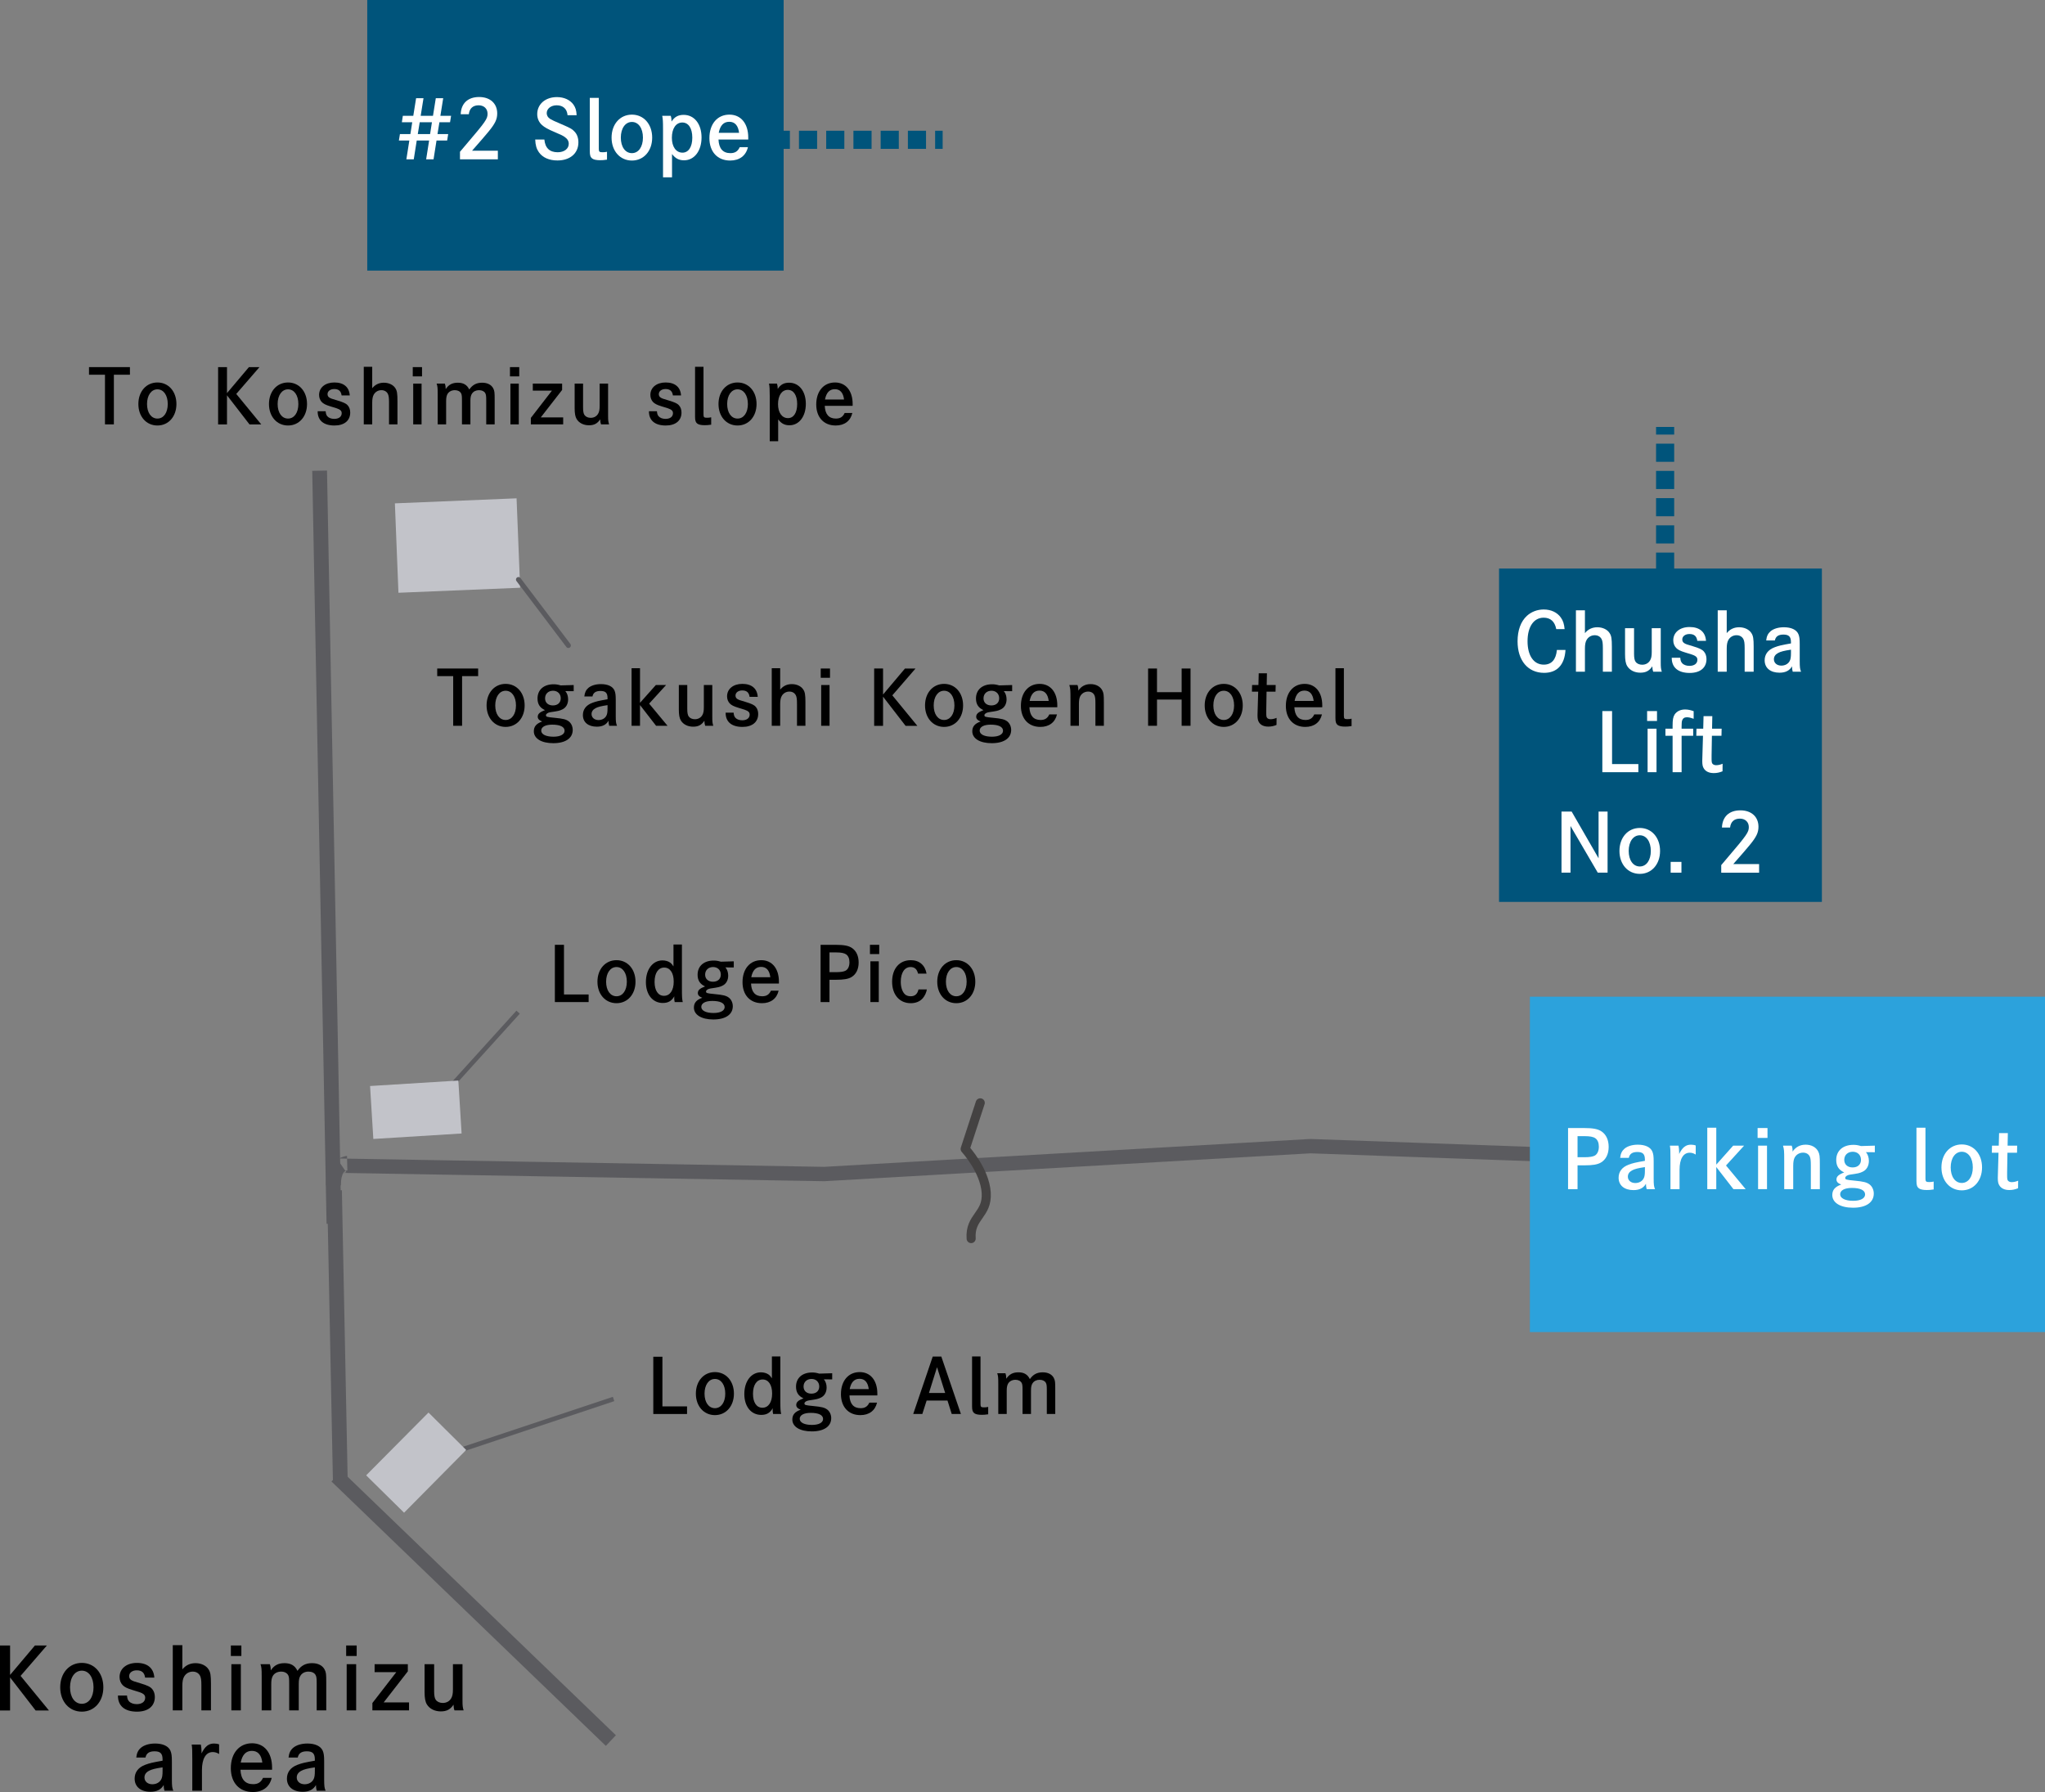 <?xml version="1.0" encoding="UTF-8"?><svg id="_レイヤー_2" xmlns="http://www.w3.org/2000/svg" width="407.038" height="356.734" viewBox="0 0 407.038 356.734"><rect x="0" y="0" width="407.038" height="356.734" fill="#808080" stroke="none"/><defs><style>.cls-1{stroke:#444242;stroke-linejoin:round;stroke-width:1.81px;}.cls-1,.cls-2,.cls-3,.cls-4{fill:none;}.cls-1,.cls-4{stroke-linecap:round;}.cls-2{stroke:#00547b;stroke-dasharray:0 0 3.61 1.81;stroke-width:3.61px;}.cls-2,.cls-3,.cls-4{stroke-miterlimit:10;}.cls-3{stroke-width:.9px;}.cls-3,.cls-4{stroke:#5b5b5f;}.cls-5,.cls-6,.cls-7,.cls-8,.cls-9,.cls-10{stroke-width:0px;}.cls-6{fill:#5b5b5f;}.cls-7{fill:#2ca2dc;}.cls-8{fill:#c2c3c9;}.cls-9{fill:#fff;}.cls-10{fill:#00547b;}</style></defs><g id="_レイヤー_1-2"><path class="cls-5" d="M25.861,73.08v1.515h-3.195v9.885h-1.77v-9.885h-3.18v-1.515h8.145Z"/><path class="cls-5" d="M31.336,76.139c2.205,0,3.78,1.785,3.78,4.29,0,2.49-1.575,4.274-3.78,4.274-2.22,0-3.795-1.784-3.795-4.274,0-2.505,1.575-4.29,3.795-4.29ZM31.336,83.324c1.23,0,2.055-1.17,2.055-2.895,0-1.74-.825-2.925-2.055-2.925s-2.07,1.185-2.07,2.925c0,1.725.825,2.895,2.07,2.895Z"/><path class="cls-5" d="M49.546,73.08h2.1l-4.62,5.34,4.98,6.074h-2.34l-4.485-5.805v5.805h-1.77v-11.414h1.77v5.175l4.365-5.175Z"/><path class="cls-5" d="M57.331,76.139c2.205,0,3.78,1.785,3.78,4.29,0,2.49-1.575,4.274-3.78,4.274-2.22,0-3.795-1.784-3.795-4.274,0-2.505,1.575-4.29,3.795-4.29ZM57.331,83.324c1.23,0,2.055-1.17,2.055-2.895,0-1.74-.825-2.925-2.055-2.925s-2.07,1.185-2.07,2.925c0,1.725.825,2.895,2.07,2.895Z"/><path class="cls-5" d="M67.996,78.719c-.12-.87-.585-1.275-1.47-1.275-.78,0-1.334.421-1.334,1.021,0,.285.12.524.36.675.24.165.555.285,1.575.57,1.245.375,1.77.614,2.1,1.005.315.359.48.854.48,1.41,0,1.604-1.17,2.579-3.135,2.579-2.145,0-3.345-1.005-3.345-2.789v-.046h1.59c.045.525.135.766.345,1.006.285.329.795.51,1.365.51.915,0,1.485-.436,1.485-1.141,0-.345-.15-.569-.525-.765-.27-.135-.45-.21-1.77-.6-.885-.271-1.35-.51-1.665-.84-.345-.36-.54-.855-.54-1.426,0-1.47,1.23-2.475,3.045-2.475,1.86,0,2.955.93,3.06,2.58h-1.62Z"/><path class="cls-5" d="M74.086,73.019v4.261c.6-.735,1.365-1.096,2.325-1.096.975,0,1.86.42,2.28,1.096.33.494.42,1.05.42,2.534v4.665h-1.68v-4.395c0-.885-.06-1.335-.225-1.665-.24-.48-.705-.75-1.29-.75-.645,0-1.215.33-1.53.899-.21.375-.3.87-.3,1.605v4.305h-1.68v-11.46h1.68Z"/><path class="cls-5" d="M84.001,73.08v1.845h-1.845v-1.845h1.845ZM83.911,76.365v8.114h-1.665v-8.114h1.665Z"/><path class="cls-5" d="M88.545,76.365c.12.345.165.6.165,1.034v.061c.585-.885,1.32-1.275,2.415-1.275,1.11,0,1.83.42,2.28,1.351.66-.945,1.44-1.351,2.565-1.351,1.05,0,1.83.405,2.205,1.125.255.525.285.72.285,2.325v4.845h-1.68v-4.814c0-.84-.045-1.155-.21-1.426-.21-.359-.66-.569-1.23-.569-.6,0-1.095.24-1.395.689-.225.33-.315.75-.315,1.426v4.694h-1.68v-4.635c0-.975-.03-1.245-.165-1.53-.21-.404-.675-.645-1.245-.645-.705,0-1.275.33-1.53.885-.15.345-.21.705-.21,1.32v4.604h-1.68v-5.925c0-1.395-.03-1.635-.21-2.189h1.635Z"/><path class="cls-5" d="M103.351,73.08v1.845h-1.845v-1.845h1.845ZM103.26,76.365v8.114h-1.665v-8.114h1.665Z"/><path class="cls-5" d="M111.885,76.365v1.26l-4.245,5.46h4.455v1.395h-6.435v-1.29l4.2-5.43h-3.81v-1.395h5.834Z"/><path class="cls-5" d="M116.055,76.365v4.784c0,.72.09,1.2.285,1.47.255.36.705.556,1.23.556.66,0,1.185-.3,1.485-.825.21-.36.3-.81.3-1.53v-4.454h1.68v6.329c0,.99.03,1.215.195,1.785h-1.604c-.105-.285-.15-.57-.165-1.005-.555.84-1.2,1.185-2.235,1.185-1.065,0-1.965-.449-2.445-1.229-.285-.465-.405-1.14-.405-2.22v-4.845h1.68Z"/><path class="cls-5" d="M133.935,78.719c-.12-.87-.585-1.275-1.47-1.275-.78,0-1.335.421-1.335,1.021,0,.285.12.524.36.675.24.165.555.285,1.575.57,1.245.375,1.77.614,2.1,1.005.315.359.48.854.48,1.41,0,1.604-1.17,2.579-3.135,2.579-2.145,0-3.345-1.005-3.345-2.789v-.046h1.59c.045.525.135.766.345,1.006.285.329.795.51,1.365.51.915,0,1.485-.436,1.485-1.141,0-.345-.15-.569-.525-.765-.27-.135-.45-.21-1.77-.6-.885-.271-1.35-.51-1.665-.84-.345-.36-.54-.855-.54-1.426,0-1.47,1.23-2.475,3.045-2.475,1.86,0,2.955.93,3.06,2.58h-1.62Z"/><path class="cls-5" d="M140.025,82.5c0,.555.12.659.675.659.315,0,.54-.015.855-.09v1.47c-.645.091-.87.105-1.29.105-.69,0-1.185-.105-1.47-.315-.33-.255-.45-.6-.45-1.364v-9.945h1.68v9.48Z"/><path class="cls-5" d="M146.805,76.139c2.205,0,3.78,1.785,3.78,4.29,0,2.49-1.575,4.274-3.78,4.274-2.22,0-3.795-1.784-3.795-4.274,0-2.505,1.575-4.29,3.795-4.29ZM146.805,83.324c1.23,0,2.055-1.17,2.055-2.895,0-1.74-.825-2.925-2.055-2.925s-2.07,1.185-2.07,2.925c0,1.725.825,2.895,2.07,2.895Z"/><path class="cls-5" d="M153.21,78.87c0-1.426-.03-1.95-.15-2.505h1.59c.105.314.15.63.15,1.064.555-.87,1.245-1.245,2.265-1.245,1.979,0,3.33,1.695,3.33,4.215,0,2.505-1.35,4.26-3.255,4.26-.96,0-1.62-.345-2.25-1.17v4.35h-1.68v-8.969ZM158.67,80.429c0-1.74-.705-2.82-1.86-2.82-1.185,0-1.95,1.11-1.95,2.851,0,1.68.78,2.774,1.98,2.774,1.125,0,1.83-1.064,1.83-2.805Z"/><path class="cls-5" d="M164.16,80.79c.075,1.68.825,2.534,2.22,2.534.855,0,1.38-.33,1.74-1.109h1.53c-.375,1.59-1.575,2.489-3.314,2.489-2.37,0-3.87-1.635-3.87-4.185,0-2.64,1.485-4.38,3.735-4.38,2.145,0,3.51,1.665,3.51,4.275v.375h-5.55ZM168,79.529c-.165-1.35-.78-2.055-1.83-2.055s-1.695.675-1.965,2.055h3.794Z"/><path class="cls-5" d="M6.953,327.56h2.38l-5.236,6.052,5.644,6.884h-2.652l-5.083-6.578v6.578H0v-12.936h2.006v5.864l4.947-5.864Z"/><path class="cls-5" d="M16.286,331.028c2.499,0,4.284,2.022,4.284,4.861,0,2.822-1.785,4.845-4.284,4.845-2.516,0-4.3-2.022-4.3-4.845,0-2.839,1.785-4.861,4.3-4.861ZM16.286,339.17c1.394,0,2.329-1.326,2.329-3.281,0-1.972-.935-3.314-2.329-3.314s-2.346,1.343-2.346,3.314c0,1.955.935,3.281,2.346,3.281Z"/><path class="cls-5" d="M28.883,333.952c-.136-.986-.663-1.445-1.666-1.445-.884,0-1.513.477-1.513,1.156,0,.323.136.595.408.765.272.188.629.323,1.785.646,1.411.425,2.005.696,2.379,1.139.357.408.544.969.544,1.598,0,1.819-1.326,2.924-3.553,2.924-2.431,0-3.791-1.139-3.791-3.161v-.052h1.802c.051.596.153.867.391,1.14.323.373.901.577,1.547.577,1.037,0,1.683-.492,1.683-1.292,0-.391-.17-.646-.595-.866-.306-.153-.51-.238-2.006-.681-1.003-.306-1.53-.577-1.887-.951-.391-.408-.612-.969-.612-1.615,0-1.666,1.394-2.805,3.451-2.805,2.107,0,3.349,1.054,3.467,2.924h-1.835Z"/><path class="cls-5" d="M36.295,327.493v4.827c.68-.833,1.547-1.241,2.635-1.241,1.105,0,2.108.477,2.583,1.241.374.561.476,1.189.476,2.873v5.286h-1.904v-4.98c0-1.003-.068-1.513-.255-1.887-.272-.544-.799-.85-1.462-.85-.731,0-1.377.373-1.734,1.02-.238.425-.34.986-.34,1.818v4.879h-1.904v-12.986h1.904Z"/><path class="cls-5" d="M48.042,327.56v2.091h-2.091v-2.091h2.091ZM47.939,331.283v9.196h-1.887v-9.196h1.887Z"/><path class="cls-5" d="M53.703,331.283c.136.392.187.68.187,1.173v.068c.663-1.003,1.496-1.445,2.737-1.445,1.258,0,2.074.477,2.583,1.53.748-1.071,1.632-1.53,2.907-1.53,1.19,0,2.074.459,2.499,1.275.289.595.323.815.323,2.635v5.49h-1.904v-5.456c0-.952-.051-1.31-.238-1.615-.238-.408-.748-.646-1.394-.646-.68,0-1.241.271-1.581.781-.255.374-.357.851-.357,1.615v5.32h-1.904v-5.253c0-1.104-.034-1.41-.187-1.733-.238-.459-.765-.73-1.411-.73-.799,0-1.445.373-1.734,1.003-.17.391-.238.799-.238,1.495v5.219h-1.904v-6.714c0-1.581-.034-1.854-.238-2.482h1.853Z"/><path class="cls-5" d="M70.992,327.56v2.091h-2.091v-2.091h2.091ZM70.89,331.283v9.196h-1.887v-9.196h1.887Z"/><path class="cls-5" d="M81.174,331.283v1.428l-4.811,6.188h5.049v1.581h-7.292v-1.462l4.76-6.153h-4.318v-1.581h6.612Z"/><path class="cls-5" d="M86.411,331.283v5.423c0,.815.102,1.359.323,1.666.289.407.799.629,1.394.629.748,0,1.343-.34,1.683-.936.238-.407.34-.918.34-1.733v-5.049h1.904v7.174c0,1.121.034,1.377.221,2.022h-1.819c-.119-.323-.17-.646-.187-1.139-.629.952-1.36,1.343-2.533,1.343-1.207,0-2.227-.51-2.771-1.394-.323-.527-.459-1.292-.459-2.517v-5.49h1.904Z"/><path class="cls-5" d="M27.124,349.867c.102-.918.374-1.462.918-1.938.646-.544,1.666-.851,2.822-.851,1.547,0,2.652.511,3.06,1.428.221.527.289,1.003.289,2.159v3.587c0,1.24.051,1.699.289,2.227h-1.768c-.119-.459-.136-.629-.153-1.139-.51.9-1.377,1.343-2.635,1.343-1.938,0-3.145-1.003-3.145-2.618,0-1.274.731-2.243,2.107-2.754.85-.322,1.411-.458,3.451-.815v-.255c0-1.173-.442-1.615-1.598-1.615-1.054,0-1.632.392-1.802,1.241h-1.836ZM32.359,351.822c-1.428.204-2.209.407-2.72.696-.595.323-.884.766-.884,1.326,0,.782.646,1.343,1.564,1.343.782,0,1.445-.356,1.768-.969.204-.357.272-.85.272-1.7v-.696Z"/><path class="cls-5" d="M39.975,347.283c.085.425.136.936.136,1.36v.407c.68-1.394,1.411-1.972,2.481-1.972.34,0,.697.052,1.02.17v1.921c-.425-.271-.833-.391-1.275-.391-1.36,0-2.142,1.326-2.142,3.604v4.097h-1.921v-6.204c0-2.108-.017-2.21-.119-2.992h1.819Z"/><path class="cls-5" d="M47.863,352.297c.085,1.904.935,2.873,2.516,2.873.969,0,1.564-.374,1.972-1.258h1.734c-.425,1.802-1.785,2.821-3.757,2.821-2.686,0-4.385-1.853-4.385-4.742,0-2.992,1.683-4.964,4.232-4.964,2.431,0,3.978,1.887,3.978,4.845v.425h-6.289ZM52.215,350.87c-.187-1.53-.884-2.329-2.074-2.329s-1.921.766-2.227,2.329h4.301Z"/><path class="cls-5" d="M57.434,349.867c.102-.918.374-1.462.918-1.938.646-.544,1.666-.851,2.822-.851,1.547,0,2.652.511,3.06,1.428.221.527.289,1.003.289,2.159v3.587c0,1.24.051,1.699.289,2.227h-1.768c-.119-.459-.136-.629-.153-1.139-.51.9-1.377,1.343-2.635,1.343-1.938,0-3.145-1.003-3.145-2.618,0-1.274.731-2.243,2.107-2.754.85-.322,1.411-.458,3.451-.815v-.255c0-1.173-.442-1.615-1.598-1.615-1.054,0-1.632.392-1.802,1.241h-1.836ZM62.669,351.822c-1.428.204-2.209.407-2.72.696-.595.323-.884.766-.884,1.326,0,.782.646,1.343,1.564,1.343.782,0,1.445-.356,1.768-.969.204-.357.272-.85.272-1.7v-.696Z"/><path class="cls-5" d="M95.169,133.08v1.515h-3.195v9.885h-1.77v-9.885h-3.18v-1.515h8.145Z"/><path class="cls-5" d="M100.645,136.139c2.205,0,3.78,1.785,3.78,4.29,0,2.49-1.575,4.274-3.78,4.274-2.22,0-3.795-1.784-3.795-4.274,0-2.505,1.575-4.29,3.795-4.29ZM100.645,143.324c1.23,0,2.055-1.17,2.055-2.895,0-1.74-.825-2.925-2.055-2.925s-2.07,1.185-2.07,2.925c0,1.725.825,2.895,2.07,2.895Z"/><path class="cls-5" d="M114.189,137.594l-1.665-.015c.36.39.555,1.005.555,1.635,0,.93-.42,1.665-1.155,2.01-.57.27-.765.315-2.4.555-.48.075-.855.33-.855.585,0,.33.15.375,1.71.525,1.725.165,2.295.314,2.82.705.495.375.795,1.02.795,1.71,0,1.649-1.44,2.64-3.87,2.64-2.37,0-3.87-.93-3.87-2.37,0-.944.51-1.545,1.665-1.949-.615-.24-.885-.525-.885-.945,0-.555.39-.915,1.44-1.32-1.02-.465-1.485-1.2-1.485-2.324,0-1.726,1.245-2.82,3.21-2.82.48,0,.84.06,1.41.225l2.58-.074v1.229ZM107.725,145.439c0,.75.945,1.215,2.43,1.215,1.365,0,2.22-.45,2.22-1.185,0-.78-.885-1.215-2.46-1.215-1.365,0-2.19.449-2.19,1.185ZM108.49,139.019c0,.855.615,1.41,1.56,1.41.96,0,1.56-.555,1.56-1.425,0-.885-.63-1.5-1.53-1.5-.945,0-1.59.615-1.59,1.515Z"/><path class="cls-5" d="M116.304,138.644c.09-.81.33-1.29.81-1.71.57-.479,1.47-.75,2.49-.75,1.365,0,2.34.45,2.7,1.26.195.466.255.886.255,1.905v3.165c0,1.095.045,1.5.255,1.965h-1.56c-.105-.405-.12-.555-.135-1.005-.45.795-1.215,1.185-2.325,1.185-1.71,0-2.775-.885-2.775-2.31,0-1.125.645-1.979,1.86-2.43.75-.285,1.245-.405,3.045-.72v-.226c0-1.035-.39-1.425-1.41-1.425-.93,0-1.44.345-1.59,1.095h-1.62ZM120.924,140.37c-1.26.18-1.95.359-2.4.614-.525.285-.78.675-.78,1.17,0,.69.57,1.186,1.38,1.186.69,0,1.275-.315,1.56-.855.18-.314.24-.75.24-1.5v-.614Z"/><path class="cls-5" d="M130.539,136.365h2.04l-3.375,3.704,3.66,4.41h-2.28l-3.195-4.125v4.125h-1.68v-11.46h1.68v6.885l3.15-3.539Z"/><path class="cls-5" d="M136.794,136.365v4.784c0,.72.09,1.2.285,1.47.255.36.705.556,1.23.556.66,0,1.185-.3,1.485-.825.21-.36.3-.81.3-1.53v-4.454h1.68v6.329c0,.99.03,1.215.195,1.785h-1.605c-.105-.285-.15-.57-.165-1.005-.555.84-1.2,1.185-2.235,1.185-1.065,0-1.965-.449-2.445-1.229-.285-.465-.405-1.14-.405-2.22v-4.845h1.68Z"/><path class="cls-5" d="M149.199,138.719c-.12-.87-.585-1.275-1.47-1.275-.78,0-1.334.421-1.334,1.021,0,.285.12.524.36.675.24.165.555.285,1.575.57,1.245.375,1.77.614,2.1,1.005.315.359.48.854.48,1.41,0,1.604-1.17,2.579-3.135,2.579-2.145,0-3.345-1.005-3.345-2.789v-.046h1.59c.045.525.135.766.345,1.006.285.329.795.51,1.365.51.915,0,1.485-.436,1.485-1.141,0-.345-.15-.569-.525-.765-.27-.135-.45-.21-1.77-.6-.885-.271-1.35-.51-1.665-.84-.345-.36-.54-.855-.54-1.426,0-1.47,1.23-2.475,3.045-2.475,1.86,0,2.955.93,3.06,2.58h-1.62Z"/><path class="cls-5" d="M155.289,133.019v4.261c.6-.735,1.365-1.096,2.325-1.096.975,0,1.86.42,2.28,1.096.33.494.42,1.05.42,2.534v4.665h-1.68v-4.395c0-.885-.06-1.335-.225-1.665-.24-.48-.705-.75-1.29-.75-.645,0-1.215.33-1.53.899-.21.375-.3.87-.3,1.605v4.305h-1.68v-11.46h1.68Z"/><path class="cls-5" d="M165.204,133.08v1.845h-1.845v-1.845h1.845ZM165.114,136.365v8.114h-1.665v-8.114h1.665Z"/><path class="cls-5" d="M180.129,133.08h2.1l-4.62,5.34,4.98,6.074h-2.34l-4.485-5.805v5.805h-1.77v-11.414h1.77v5.175l4.365-5.175Z"/><path class="cls-5" d="M187.914,136.139c2.205,0,3.78,1.785,3.78,4.29,0,2.49-1.575,4.274-3.78,4.274-2.22,0-3.795-1.784-3.795-4.274,0-2.505,1.575-4.29,3.795-4.29ZM187.914,143.324c1.23,0,2.055-1.17,2.055-2.895,0-1.74-.825-2.925-2.055-2.925s-2.07,1.185-2.07,2.925c0,1.725.825,2.895,2.07,2.895Z"/><path class="cls-5" d="M201.459,137.594l-1.665-.015c.36.39.555,1.005.555,1.635,0,.93-.42,1.665-1.155,2.01-.57.27-.765.315-2.4.555-.48.075-.855.33-.855.585,0,.33.15.375,1.71.525,1.725.165,2.295.314,2.82.705.495.375.795,1.02.795,1.71,0,1.649-1.44,2.64-3.87,2.64-2.37,0-3.87-.93-3.87-2.37,0-.944.51-1.545,1.665-1.949-.615-.24-.885-.525-.885-.945,0-.555.39-.915,1.44-1.32-1.02-.465-1.485-1.2-1.485-2.324,0-1.726,1.245-2.82,3.21-2.82.48,0,.84.06,1.41.225l2.58-.074v1.229ZM194.994,145.439c0,.75.945,1.215,2.43,1.215,1.365,0,2.22-.45,2.22-1.185,0-.78-.885-1.215-2.46-1.215-1.365,0-2.19.449-2.19,1.185ZM195.759,139.019c0,.855.615,1.41,1.56,1.41.96,0,1.56-.555,1.56-1.425,0-.885-.63-1.5-1.53-1.5-.945,0-1.59.615-1.59,1.515Z"/><path class="cls-5" d="M204.894,140.79c.075,1.68.825,2.534,2.22,2.534.855,0,1.38-.33,1.74-1.109h1.53c-.375,1.59-1.575,2.489-3.314,2.489-2.37,0-3.87-1.635-3.87-4.185,0-2.64,1.485-4.38,3.735-4.38,2.145,0,3.51,1.665,3.51,4.275v.375h-5.55ZM208.733,139.529c-.165-1.35-.78-2.055-1.83-2.055s-1.695.675-1.965,2.055h3.794Z"/><path class="cls-5" d="M214.464,136.365c.135.359.165.555.165,1.109.585-.854,1.395-1.29,2.445-1.29s1.92.465,2.325,1.245c.27.525.315.87.315,2.385v4.665h-1.68v-4.395c0-.945-.045-1.351-.195-1.681-.225-.479-.675-.734-1.26-.734-.645,0-1.23.33-1.545.885-.195.345-.285.84-.285,1.59v4.335h-1.68v-5.279c0-1.995-.015-2.04-.225-2.835h1.62Z"/><path class="cls-5" d="M235.194,137.79v-4.71h1.77v11.399h-1.77v-5.22h-4.905v5.22h-1.77v-11.399h1.77v4.71h4.905Z"/><path class="cls-5" d="M243.579,136.139c2.205,0,3.78,1.785,3.78,4.29,0,2.49-1.575,4.274-3.78,4.274-2.22,0-3.795-1.784-3.795-4.274,0-2.505,1.575-4.29,3.795-4.29ZM243.579,143.324c1.23,0,2.055-1.17,2.055-2.895,0-1.74-.825-2.925-2.055-2.925s-2.07,1.185-2.07,2.925c0,1.725.825,2.895,2.07,2.895Z"/><path class="cls-5" d="M253.913,136.365l-.03,1.319h-1.785c-.015.976-.06,3.495-.06,3.675v.585c0,.57.03.795.165.96.135.165.39.271.675.271.39,0,.795-.09,1.215-.271l-.015,1.41c-.6.24-1.08.33-1.635.33-.87,0-1.515-.3-1.86-.87-.21-.33-.285-.705-.285-1.41q0-.285.03-1.08l.105-3.6h-1.245l.03-1.319h1.26l.06-2.34h1.635l-.045,2.34h1.785Z"/><path class="cls-5" d="M257.633,140.79c.075,1.68.825,2.534,2.22,2.534.855,0,1.38-.33,1.74-1.109h1.53c-.375,1.59-1.575,2.489-3.315,2.489-2.37,0-3.87-1.635-3.87-4.185,0-2.64,1.485-4.38,3.735-4.38,2.145,0,3.51,1.665,3.51,4.275v.375h-5.55ZM261.473,139.529c-.165-1.35-.78-2.055-1.83-2.055s-1.695.675-1.965,2.055h3.794Z"/><path class="cls-5" d="M267.488,142.5c0,.555.12.659.675.659.315,0,.54-.015.855-.09v1.47c-.645.091-.87.105-1.29.105-.69,0-1.185-.105-1.47-.315-.33-.255-.45-.6-.45-1.364v-9.945h1.68v9.48Z"/><path class="cls-5" d="M112.256,188.08v9.885h4.905v1.515h-6.72v-11.399h1.815Z"/><path class="cls-5" d="M122.711,191.139c2.205,0,3.78,1.785,3.78,4.29,0,2.49-1.575,4.274-3.78,4.274-2.22,0-3.795-1.784-3.795-4.274,0-2.505,1.575-4.29,3.795-4.29ZM122.711,198.324c1.23,0,2.055-1.17,2.055-2.895,0-1.74-.825-2.925-2.055-2.925s-2.07,1.185-2.07,2.925c0,1.725.825,2.895,2.07,2.895Z"/><path class="cls-5" d="M135.731,196.989c0,1.41.03,1.936.165,2.49h-1.605c-.075-.345-.09-.525-.09-.795,0-.12,0-.195.015-.345-.555.93-1.215,1.319-2.295,1.319-2.01,0-3.36-1.665-3.36-4.154,0-2.535,1.365-4.32,3.3-4.32.585,0,1.155.165,1.545.45.225.165.36.345.645.735v-4.351h1.68v8.97ZM130.287,195.46c0,1.725.705,2.774,1.875,2.774,1.185,0,1.935-1.08,1.935-2.819s-.72-2.806-1.89-2.806c-1.185,0-1.92,1.096-1.92,2.851Z"/><path class="cls-5" d="M146.051,192.594l-1.665-.015c.36.39.555,1.005.555,1.635,0,.93-.42,1.665-1.155,2.01-.57.27-.765.315-2.4.555-.48.075-.855.33-.855.585,0,.33.15.375,1.71.525,1.725.165,2.295.314,2.82.705.495.375.795,1.02.795,1.71,0,1.649-1.44,2.64-3.87,2.64-2.37,0-3.87-.93-3.87-2.37,0-.944.51-1.545,1.665-1.949-.615-.24-.885-.525-.885-.945,0-.555.39-.915,1.44-1.32-1.02-.465-1.485-1.2-1.485-2.324,0-1.726,1.245-2.82,3.21-2.82.48,0,.84.06,1.41.225l2.58-.074v1.229ZM139.586,200.439c0,.75.945,1.215,2.43,1.215,1.365,0,2.22-.45,2.22-1.185,0-.78-.885-1.215-2.46-1.215-1.365,0-2.19.449-2.19,1.185ZM140.351,194.019c0,.855.615,1.41,1.56,1.41.96,0,1.56-.555,1.56-1.425,0-.885-.63-1.5-1.53-1.5-.945,0-1.59.615-1.59,1.515Z"/><path class="cls-5" d="M149.486,195.79c.075,1.68.825,2.534,2.22,2.534.855,0,1.38-.33,1.74-1.109h1.53c-.375,1.59-1.575,2.489-3.315,2.489-2.37,0-3.87-1.635-3.87-4.185,0-2.64,1.485-4.38,3.735-4.38,2.145,0,3.51,1.665,3.51,4.275v.375h-5.55ZM153.326,194.529c-.165-1.35-.78-2.055-1.83-2.055s-1.695.675-1.965,2.055h3.794Z"/><path class="cls-5" d="M166.226,188.08c1.77,0,2.715.18,3.39.66.84.585,1.29,1.59,1.29,2.864,0,1.351-.525,2.385-1.47,2.925-.63.36-1.5.511-3.045.511h-1.29v4.439h-1.77v-11.399h2.895ZM166.436,193.524c.9,0,1.545-.104,1.905-.314.465-.285.735-.87.735-1.65,0-.72-.225-1.274-.66-1.574-.39-.271-.99-.391-2.025-.391h-1.29v3.93h1.335Z"/><path class="cls-5" d="M175.001,188.08v1.845h-1.845v-1.845h1.845ZM174.911,191.365v8.114h-1.665v-8.114h1.665Z"/><path class="cls-5" d="M184.481,196.96c-.09.614-.39,1.244-.795,1.739-.57.66-1.395,1.005-2.415,1.005-2.235,0-3.705-1.694-3.705-4.274,0-2.61,1.455-4.29,3.72-4.29,1.68,0,2.835.976,3.135,2.67h-1.695c-.21-.885-.69-1.305-1.485-1.305-1.2,0-1.95,1.14-1.95,2.939,0,1.05.285,1.936.795,2.46.27.271.69.42,1.17.42.84,0,1.35-.435,1.56-1.364h1.665Z"/><path class="cls-5" d="M190.346,191.139c2.205,0,3.78,1.785,3.78,4.29,0,2.49-1.575,4.274-3.78,4.274-2.22,0-3.795-1.784-3.795-4.274,0-2.505,1.575-4.29,3.795-4.29ZM190.346,198.324c1.23,0,2.055-1.17,2.055-2.895,0-1.74-.825-2.925-2.055-2.925s-2.07,1.185-2.07,2.925c0,1.725.825,2.895,2.07,2.895Z"/><path class="cls-5" d="M131.846,270.08v9.885h4.905v1.515h-6.72v-11.399h1.815Z"/><path class="cls-5" d="M142.301,273.139c2.205,0,3.78,1.785,3.78,4.29,0,2.49-1.575,4.274-3.78,4.274-2.22,0-3.795-1.784-3.795-4.274,0-2.505,1.575-4.29,3.795-4.29ZM142.301,280.324c1.23,0,2.055-1.17,2.055-2.895,0-1.74-.825-2.925-2.055-2.925s-2.07,1.185-2.07,2.925c0,1.725.825,2.895,2.07,2.895Z"/><path class="cls-5" d="M155.321,278.989c0,1.41.03,1.936.165,2.49h-1.605c-.075-.345-.09-.525-.09-.795,0-.12,0-.195.015-.345-.555.93-1.215,1.319-2.295,1.319-2.01,0-3.36-1.665-3.36-4.154,0-2.535,1.365-4.32,3.3-4.32.585,0,1.155.165,1.545.45.225.165.36.345.645.735v-4.351h1.68v8.97ZM149.876,277.46c0,1.725.705,2.774,1.875,2.774,1.185,0,1.935-1.08,1.935-2.819s-.72-2.806-1.89-2.806c-1.185,0-1.92,1.096-1.92,2.851Z"/><path class="cls-5" d="M165.641,274.594l-1.665-.015c.36.39.555,1.005.555,1.635,0,.93-.42,1.665-1.155,2.01-.57.27-.765.315-2.4.555-.48.075-.855.33-.855.585,0,.33.15.375,1.71.525,1.725.165,2.295.314,2.82.705.495.375.795,1.02.795,1.71,0,1.649-1.44,2.64-3.87,2.64-2.37,0-3.87-.93-3.87-2.37,0-.944.51-1.545,1.665-1.949-.615-.24-.885-.525-.885-.945,0-.555.39-.915,1.44-1.32-1.02-.465-1.485-1.2-1.485-2.324,0-1.726,1.245-2.82,3.21-2.82.48,0,.84.06,1.41.225l2.58-.074v1.229ZM159.176,282.439c0,.75.945,1.215,2.43,1.215,1.365,0,2.22-.45,2.22-1.185,0-.78-.885-1.215-2.46-1.215-1.365,0-2.19.449-2.19,1.185ZM159.941,276.019c0,.855.615,1.41,1.56,1.41.96,0,1.56-.555,1.56-1.425,0-.885-.63-1.5-1.53-1.5-.945,0-1.59.615-1.59,1.515Z"/><path class="cls-5" d="M169.076,277.79c.075,1.68.825,2.534,2.22,2.534.855,0,1.38-.33,1.74-1.109h1.53c-.375,1.59-1.575,2.489-3.315,2.489-2.37,0-3.87-1.635-3.87-4.185,0-2.64,1.485-4.38,3.735-4.38,2.145,0,3.51,1.665,3.51,4.275v.375h-5.55ZM172.916,276.529c-.165-1.35-.78-2.055-1.83-2.055s-1.695.675-1.965,2.055h3.794Z"/><path class="cls-5" d="M187.361,270.049l3.9,11.43h-1.83l-.84-2.67h-4.155l-.855,2.67h-1.815l3.885-11.43h1.71ZM186.506,272.165l-1.605,5.13h3.225l-1.62-5.13Z"/><path class="cls-5" d="M195.161,279.5c0,.555.12.659.675.659.315,0,.54-.015.855-.09v1.47c-.645.091-.87.105-1.29.105-.69,0-1.185-.105-1.47-.315-.33-.255-.45-.6-.45-1.364v-9.945h1.68v9.48Z"/><path class="cls-5" d="M200.125,273.365c.12.345.165.6.165,1.034v.061c.585-.885,1.32-1.275,2.415-1.275,1.11,0,1.83.42,2.28,1.351.66-.945,1.44-1.351,2.565-1.351,1.05,0,1.83.405,2.205,1.125.255.525.285.72.285,2.325v4.845h-1.68v-4.814c0-.84-.045-1.155-.21-1.426-.21-.359-.66-.569-1.23-.569-.6,0-1.095.24-1.395.689-.225.33-.315.75-.315,1.426v4.694h-1.68v-4.635c0-.975-.03-1.245-.165-1.53-.21-.404-.675-.645-1.245-.645-.705,0-1.275.33-1.53.885-.15.345-.21.705-.21,1.32v4.604h-1.68v-5.925c0-1.395-.03-1.635-.21-2.189h1.635Z"/><path class="cls-6" d="M65.108,237l2.94-.06,1.16,58-2.94.06-1.16-58ZM307.848,231.26l-47-1.67-96.79,5.55-96.92-1.67-1.81.88,3.6-1-1.89-2.74,97,1.67,96.79-5.55,46.92,1.68,1.81-.88-3.59,1.05,1.88,2.73v-.05ZM67.848,235.96s-.08-2.96,1.29-2.96l-.07-2.9s-4.3.37-4.18,5.89"/><path class="cls-6" d="M62.148,93.73l2.94-.06,2.85,149.94h-2.94l-2.85-149.88Z"/><path class="cls-3" d="M103.127,201.491l-13.7,15.129"/><path class="cls-8" d="M78.598,100.2l24.22-1,.71,17.8-24.22,1-.71-17.8Z"/><path class="cls-7" d="M304.508,198.41h102.53v66.76h-102.53v-66.76Z"/><path class="cls-4" d="M103.198,115.37l9.93,13.121"/><path class="cls-6" d="M65.978,294.92l2-2.12,54.61,52.63-2,2.12-54.61-52.63Z"/><path class="cls-3" d="M122.127,278.491l-33,11"/><path class="cls-1" d="M195.108,219.54l-3,9.18s3.9,4.23,4.19,8.7-3.31,4.72-3,9.14"/><path class="cls-10" d="M298.368,113.18h64.259v66.36h-64.259v-66.36Z"/><path class="cls-2" d="M331.428,129.87v-44.879"/><path class="cls-10" d="M73.098,0h82.88v53.87h-82.88V0Z"/><path class="cls-2" d="M142.768,27.83h44.86"/><path class="cls-8" d="M73.658,216.19l17.57-1.09.65,10.54-17.57,1.09-.65-10.54Z"/><path class="cls-8" d="M72.878,293.69l12.41-12.5,7.5,7.45-12.36,12.49-7.55-7.44Z"/><path class="cls-9" d="M88.998,27.973h-2.113l-.592,3.745h-1.473l.592-3.745h-2.465l-.592,3.745h-1.473l.592-3.745h-2.08l.208-1.281h2.08l.368-2.353h-2.064l.192-1.28h2.081l.56-3.506h1.473l-.561,3.506h2.449l.561-3.506h1.473l-.561,3.506h2.129l-.208,1.28h-2.113l-.384,2.353h2.129l-.208,1.281ZM83.54,24.339l-.385,2.353h2.449l.368-2.353h-2.433Z"/><path class="cls-9" d="M91.698,22.739c.08-2.161,1.425-3.426,3.665-3.426,2.193,0,3.602,1.281,3.602,3.266,0,1.168-.4,2.017-1.761,3.666-.688.832-1.568,1.855-3.249,3.761h5.138v1.713h-7.539v-1.505q.272-.336,1.232-1.457c3.89-4.561,4.258-5.09,4.258-6.113,0-1.009-.72-1.682-1.776-1.682-1.137,0-1.825.625-1.953,1.777h-1.616Z"/><path class="cls-9" d="M112.963,22.93c-.096-1.248-.896-1.969-2.16-1.969-1.137,0-1.985.673-1.985,1.569,0,.448.24.864.673,1.136.368.225.928.496,2.08.977,2.001.865,2.306,1.025,2.77,1.537.528.544.784,1.297.784,2.16,0,2.178-1.648,3.602-4.178,3.602-1.648,0-2.945-.576-3.697-1.648-.464-.672-.673-1.377-.721-2.513h1.825c.144,1.665,1.04,2.528,2.641,2.528,1.297,0,2.209-.688,2.209-1.68,0-.545-.256-.977-.8-1.361-.385-.271-.753-.447-2.001-.977-1.297-.543-2.017-.943-2.497-1.376-.641-.56-.977-1.329-.977-2.192,0-1.985,1.617-3.395,3.922-3.395,1.408,0,2.608.545,3.297,1.506.4.576.576,1.136.624,2.096h-1.809Z"/><path class="cls-9" d="M119.185,29.606c0,.592.128.703.721.703.336,0,.576-.016.912-.096v1.568c-.688.097-.928.113-1.376.113-.736,0-1.265-.113-1.569-.337-.352-.272-.479-.64-.479-1.456v-10.613h1.792v10.117Z"/><path class="cls-9" d="M125.778,22.819c2.353,0,4.033,1.904,4.033,4.578,0,2.656-1.681,4.562-4.033,4.562-2.369,0-4.05-1.905-4.05-4.562,0-2.674,1.681-4.578,4.05-4.578ZM125.778,30.486c1.312,0,2.192-1.249,2.192-3.089,0-1.857-.88-3.121-2.192-3.121s-2.209,1.264-2.209,3.121c0,1.84.881,3.089,2.209,3.089Z"/><path class="cls-9" d="M131.969,25.732c0-1.521-.032-2.081-.16-2.673h1.696c.112.336.16.672.16,1.137.592-.929,1.328-1.329,2.417-1.329,2.113,0,3.554,1.809,3.554,4.498,0,2.673-1.44,4.546-3.474,4.546-1.024,0-1.729-.369-2.401-1.249v4.642h-1.792v-9.571ZM137.795,27.397c0-1.857-.753-3.01-1.985-3.01-1.265,0-2.08,1.185-2.08,3.041,0,1.793.832,2.961,2.112,2.961,1.2,0,1.953-1.136,1.953-2.992Z"/><path class="cls-9" d="M143.009,27.781c.08,1.792.881,2.705,2.369,2.705.912,0,1.473-.353,1.856-1.185h1.633c-.4,1.697-1.681,2.657-3.537,2.657-2.529,0-4.13-1.745-4.13-4.466,0-2.817,1.585-4.674,3.985-4.674,2.289,0,3.746,1.776,3.746,4.562v.4h-5.923ZM147.107,26.436c-.176-1.44-.832-2.193-1.952-2.193s-1.81.721-2.098,2.193h4.05Z"/><path class="cls-9" d="M309.757,125.235c-.288-1.505-1.137-2.273-2.513-2.273-1.969,0-3.201,1.809-3.201,4.69,0,2.865,1.232,4.657,3.232,4.657,1.537,0,2.434-.992,2.609-2.929h1.713c-.176,2.962-1.665,4.562-4.258,4.562-3.218,0-5.282-2.449-5.282-6.273,0-2.193.641-3.954,1.856-5.074.896-.816,2.081-1.266,3.346-1.266,1.457,0,2.689.576,3.409,1.602.448.607.656,1.28.753,2.305h-1.665Z"/><path class="cls-9" d="M315.466,121.489v4.547c.641-.785,1.457-1.169,2.481-1.169,1.04,0,1.984.448,2.433,1.169.353.527.448,1.12.448,2.705v4.978h-1.793v-4.69c0-.943-.063-1.424-.239-1.776-.257-.513-.753-.8-1.377-.8-.688,0-1.297.352-1.633.96-.224.4-.32.929-.32,1.713v4.594h-1.792v-12.229h1.792Z"/><path class="cls-9" d="M325.243,125.059v5.105c0,.769.096,1.281.304,1.568.272.385.753.593,1.312.593.704,0,1.265-.32,1.585-.88.224-.385.32-.865.32-1.633v-4.754h1.792v6.754c0,1.057.032,1.297.209,1.905h-1.713c-.112-.304-.16-.608-.177-1.072-.592.896-1.28,1.265-2.385,1.265-1.136,0-2.097-.48-2.608-1.312-.305-.496-.433-1.217-.433-2.369v-5.17h1.793Z"/><path class="cls-9" d="M337.835,127.572c-.129-.929-.625-1.36-1.569-1.36-.832,0-1.425.447-1.425,1.088,0,.305.129.561.385.721.256.176.592.305,1.681.608,1.328.399,1.889.656,2.241,1.072.336.384.512.912.512,1.505,0,1.713-1.248,2.753-3.346,2.753-2.288,0-3.569-1.073-3.569-2.978v-.048h1.697c.048.56.144.816.368,1.072.304.353.848.544,1.456.544.977,0,1.585-.464,1.585-1.216,0-.368-.16-.608-.561-.816-.288-.144-.479-.224-1.889-.641-.944-.288-1.44-.544-1.776-.896-.368-.385-.576-.913-.576-1.521,0-1.568,1.312-2.641,3.249-2.641,1.984,0,3.153.992,3.266,2.753h-1.729Z"/><path class="cls-9" d="M343.689,121.489v4.547c.641-.785,1.457-1.169,2.481-1.169,1.04,0,1.984.448,2.433,1.169.353.527.448,1.12.448,2.705v4.978h-1.793v-4.69c0-.943-.063-1.424-.239-1.776-.257-.513-.753-.8-1.377-.8-.688,0-1.297.352-1.633.96-.224.4-.32.929-.32,1.713v4.594h-1.792v-12.229h1.792Z"/><path class="cls-9" d="M351.544,127.492c.096-.864.353-1.376.864-1.825.608-.512,1.568-.8,2.657-.8,1.456,0,2.497.479,2.881,1.345.208.496.272.944.272,2.033v3.377c0,1.168.048,1.601.271,2.097h-1.664c-.112-.433-.128-.593-.145-1.072-.479.849-1.296,1.265-2.48,1.265-1.825,0-2.962-.945-2.962-2.465,0-1.201.688-2.113,1.985-2.594.8-.304,1.328-.432,3.249-.768v-.24c0-1.105-.416-1.521-1.505-1.521-.992,0-1.536.369-1.696,1.169h-1.729ZM356.474,129.333c-1.345.191-2.081.385-2.561.656-.561.305-.833.721-.833,1.248,0,.736.608,1.266,1.473,1.266.736,0,1.361-.337,1.665-.913.192-.336.256-.8.256-1.601v-.656Z"/><path class="cls-9" d="M320.867,141.553v10.549h5.234v1.616h-7.171v-12.165h1.937Z"/><path class="cls-9" d="M329.811,141.553v1.969h-1.969v-1.969h1.969ZM329.714,145.059v8.659h-1.776v-8.659h1.776Z"/><path class="cls-9" d="M337.012,145.059v1.408h-2.305v7.251h-1.793v-7.251h-1.425v-1.408h1.425v-.545c0-1.232.096-1.776.4-2.272.416-.64,1.168-1.009,2.08-1.009.561,0,1.089.112,1.713.336v1.521c-.672-.24-.977-.305-1.377-.305-.464,0-.784.225-.928.656-.064.192-.096.641-.096,1.232v.385h2.305Z"/><path class="cls-9" d="M342.676,145.059l-.032,1.408h-1.904c-.017,1.041-.064,3.729-.064,3.922v.624c0,.608.032.849.176,1.024.145.176.417.288.721.288.416,0,.849-.097,1.297-.288l-.017,1.504c-.64.257-1.152.354-1.744.354-.929,0-1.617-.32-1.985-.93-.224-.352-.304-.752-.304-1.504q0-.305.032-1.152l.111-3.842h-1.328l.032-1.408h1.344l.064-2.498h1.745l-.049,2.498h1.905Z"/><path class="cls-9" d="M312.819,161.553l5.362,9.3v-9.3h1.792v12.165h-1.952l-5.427-9.284v9.284h-1.792v-12.165h2.017Z"/><path class="cls-9" d="M326.387,164.819c2.353,0,4.033,1.904,4.033,4.578,0,2.656-1.681,4.562-4.033,4.562-2.369,0-4.05-1.905-4.05-4.562,0-2.674,1.681-4.578,4.05-4.578ZM326.387,172.486c1.312,0,2.192-1.249,2.192-3.089,0-1.857-.88-3.121-2.192-3.121s-2.209,1.264-2.209,3.121c0,1.84.881,3.089,2.209,3.089Z"/><path class="cls-9" d="M334.675,171.573v2.146h-2.146v-2.146h2.146Z"/><path class="cls-9" d="M342.739,164.739c.08-2.161,1.425-3.426,3.665-3.426,2.193,0,3.602,1.281,3.602,3.266,0,1.168-.4,2.017-1.761,3.666-.688.832-1.568,1.855-3.249,3.761h5.138v1.713h-7.539v-1.505q.272-.336,1.232-1.457c3.89-4.561,4.258-5.09,4.258-6.113,0-1.009-.72-1.682-1.776-1.682-1.137,0-1.825.625-1.953,1.777h-1.616Z"/><path class="cls-9" d="M315.196,224.553c1.889,0,2.897.192,3.617.705.896.623,1.377,1.695,1.377,3.057,0,1.44-.561,2.545-1.568,3.121-.673.385-1.601.545-3.25.545h-1.376v4.737h-1.889v-12.165h3.089ZM315.42,230.364c.96,0,1.648-.112,2.032-.336.496-.305.784-.929.784-1.761,0-.769-.24-1.36-.704-1.681-.416-.289-1.057-.416-2.161-.416h-1.376v4.193h1.425Z"/><path class="cls-9" d="M322.474,230.492c.096-.864.353-1.376.864-1.825.608-.512,1.568-.8,2.657-.8,1.456,0,2.497.479,2.881,1.345.208.496.272.944.272,2.033v3.377c0,1.168.048,1.601.271,2.097h-1.664c-.112-.433-.128-.593-.145-1.072-.479.849-1.296,1.265-2.48,1.265-1.825,0-2.962-.945-2.962-2.465,0-1.201.688-2.113,1.985-2.594.8-.304,1.328-.432,3.249-.768v-.24c0-1.105-.416-1.521-1.505-1.521-.992,0-1.536.369-1.696,1.169h-1.729ZM327.404,232.333c-1.345.191-2.081.385-2.561.656-.561.305-.833.721-.833,1.248,0,.736.608,1.266,1.473,1.266.736,0,1.361-.337,1.665-.913.192-.336.256-.8.256-1.601v-.656Z"/><path class="cls-9" d="M334.091,228.059c.08.4.128.88.128,1.28v.384c.641-1.312,1.329-1.856,2.337-1.856.32,0,.656.048.961.16v1.809c-.4-.256-.784-.368-1.2-.368-1.281,0-2.018,1.248-2.018,3.394v3.857h-1.809v-5.843c0-1.984-.016-2.08-.112-2.816h1.713Z"/><path class="cls-9" d="M344.972,228.059h2.177l-3.601,3.953,3.905,4.706h-2.433l-3.41-4.401v4.401h-1.792v-12.229h1.792v7.348l3.361-3.777Z"/><path class="cls-9" d="M351.803,224.553v1.969h-1.969v-1.969h1.969ZM351.707,228.059v8.659h-1.776v-8.659h1.776Z"/><path class="cls-9" d="M356.62,228.059c.144.384.176.592.176,1.184.624-.912,1.489-1.376,2.609-1.376s2.049.496,2.48,1.329c.288.56.337.928.337,2.545v4.978h-1.793v-4.69c0-1.008-.048-1.439-.208-1.792-.24-.513-.721-.784-1.345-.784-.688,0-1.312.352-1.648.943-.208.369-.305.896-.305,1.697v4.626h-1.792v-5.634c0-2.129-.017-2.178-.24-3.025h1.729Z"/><path class="cls-9" d="M373.167,229.372l-1.777-.016c.385.416.593,1.072.593,1.744,0,.992-.448,1.776-1.232,2.145-.608.289-.816.336-2.562.592-.512.08-.912.354-.912.625,0,.352.16.4,1.824.561,1.841.176,2.449.336,3.01.752.528.4.848,1.088.848,1.824,0,1.762-1.536,2.817-4.129,2.817-2.529,0-4.13-.992-4.13-2.528,0-1.009.544-1.648,1.776-2.082-.656-.256-.944-.56-.944-1.008,0-.592.416-.977,1.537-1.408-1.089-.496-1.585-1.281-1.585-2.481,0-1.841,1.328-3.009,3.426-3.009.512,0,.896.064,1.504.24l2.754-.08v1.312ZM366.267,237.743c0,.801,1.009,1.297,2.593,1.297,1.457,0,2.369-.48,2.369-1.265,0-.833-.944-1.297-2.625-1.297-1.456,0-2.337.48-2.337,1.265ZM367.083,230.892c0,.912.656,1.505,1.665,1.505,1.024,0,1.664-.593,1.664-1.521,0-.943-.672-1.6-1.633-1.6-1.008,0-1.696.656-1.696,1.616Z"/><path class="cls-9" d="M383.244,234.606c0,.592.128.703.721.703.336,0,.576-.016.912-.096v1.568c-.688.097-.928.113-1.376.113-.736,0-1.265-.113-1.569-.337-.352-.272-.479-.64-.479-1.456v-10.613h1.792v10.117Z"/><path class="cls-9" d="M390.476,227.819c2.353,0,4.033,1.904,4.033,4.578,0,2.656-1.681,4.562-4.033,4.562-2.369,0-4.05-1.905-4.05-4.562,0-2.674,1.681-4.578,4.05-4.578ZM390.476,235.486c1.312,0,2.192-1.249,2.192-3.089,0-1.857-.88-3.121-2.192-3.121s-2.209,1.264-2.209,3.121c0,1.84.881,3.089,2.209,3.089Z"/><path class="cls-9" d="M401.5,228.059l-.032,1.408h-1.904c-.017,1.041-.064,3.729-.064,3.922v.624c0,.608.032.849.176,1.024.145.176.417.288.721.288.416,0,.849-.097,1.297-.288l-.017,1.504c-.64.257-1.152.354-1.744.354-.929,0-1.617-.32-1.985-.93-.224-.352-.304-.752-.304-1.504q0-.305.032-1.152l.111-3.842h-1.328l.032-1.408h1.344l.064-2.498h1.745l-.049,2.498h1.905Z"/></g></svg>